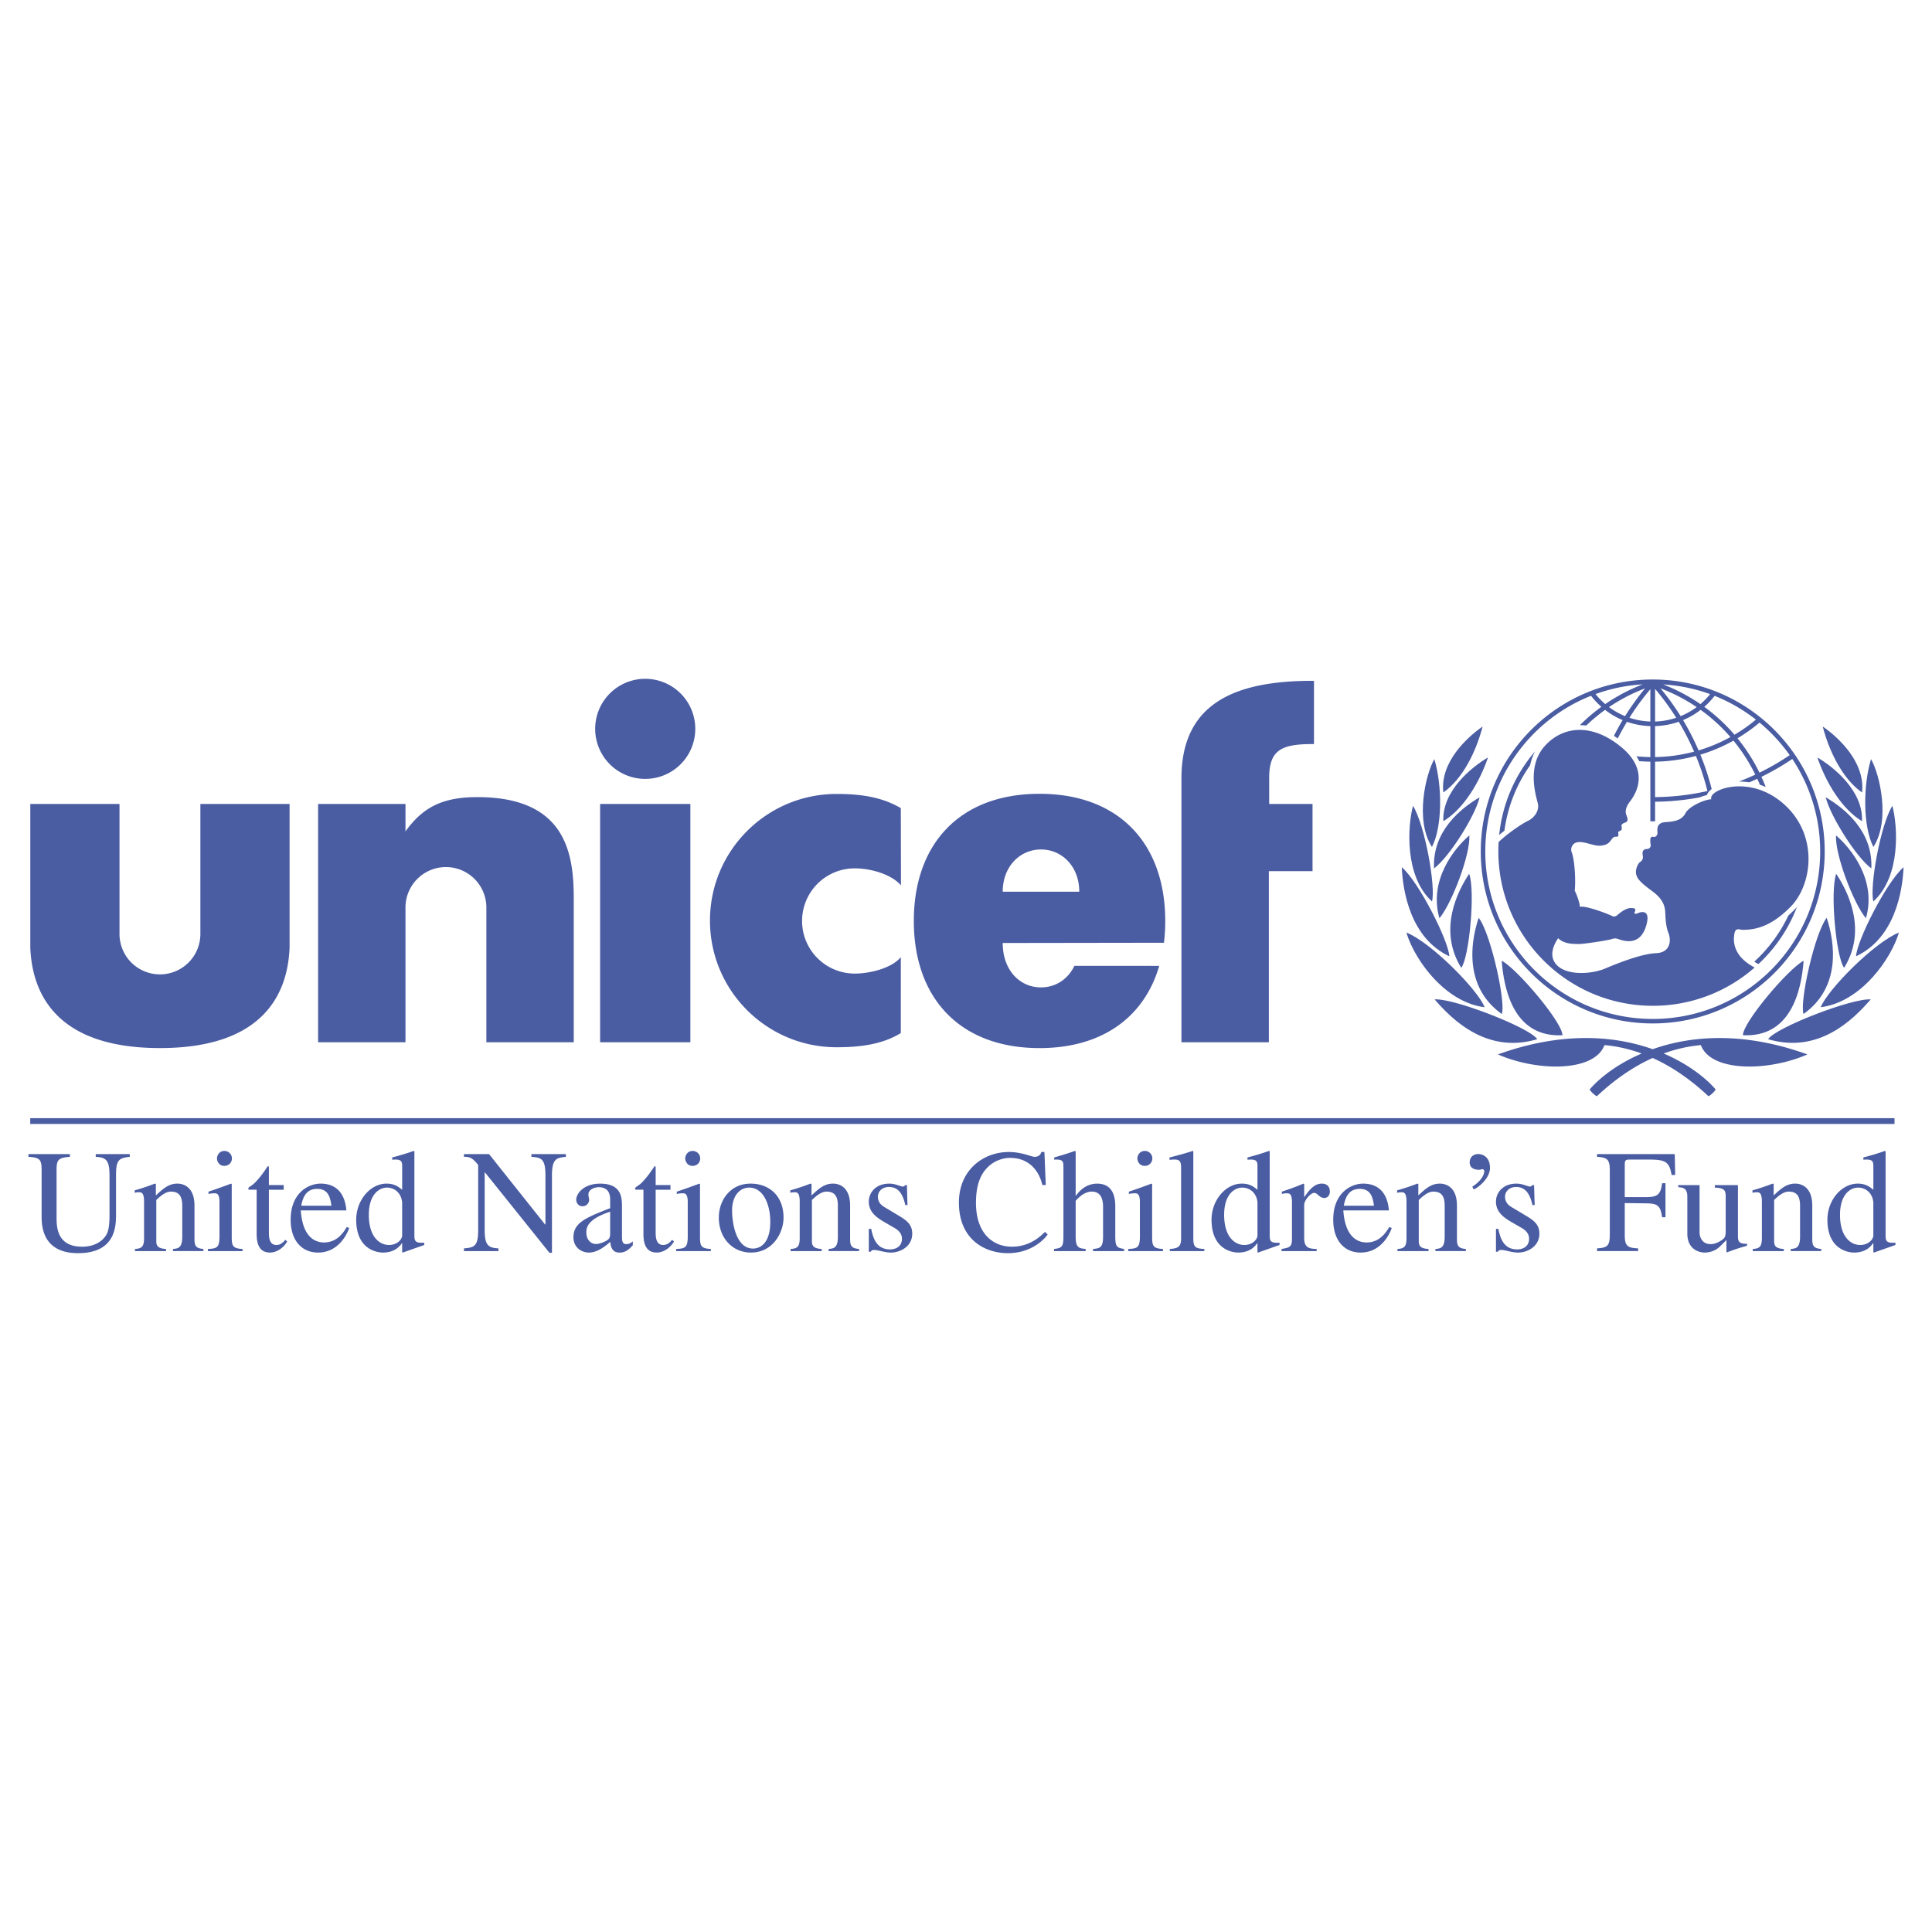 <svg xmlns="http://www.w3.org/2000/svg" width="2500" height="2500" viewBox="0 0 192.756 192.756"><g fill-rule="evenodd" clip-rule="evenodd"><path fill="#fff" d="M0 0h192.756v192.756H0V0z"/><path fill="#4a5ca2" d="M59.873 103.988h9.005V80.213h-9.005v23.775zM64.375 77.711a4.993 4.993 0 1 0-4.994-4.992 4.993 4.993 0 0 0 4.994 4.992zM15.957 104.566c10.447 0 12.754-5.549 12.934-10.015V80.213h-8.899v12.968a4.034 4.034 0 0 1-4.035 4.034 4.034 4.034 0 0 1-4.035-4.034V80.213H3.023v14.338c.181 4.467 2.487 10.015 12.934 10.015zM40.454 82.95v-2.737h-8.717v23.775h8.717V90.48a4.036 4.036 0 0 1 8.071 0v13.508h8.718V89.651c0-4.467-.757-10.123-9.62-10.123-3.457 0-5.439 1.008-7.169 3.422zM89.875 95.498c-.908 1.09-3.037 1.635-4.604 1.635a5.248 5.248 0 1 1 0-10.496c1.596 0 3.639.57 4.619 1.694l-.016-7.704c-1.909-1.126-4.045-1.414-6.405-1.414-6.978 0-12.634 5.657-12.634 12.635s5.656 12.636 12.634 12.636c2.36 0 4.57-.287 6.405-1.414l.001-7.572zM100.041 88.966c0-2.505 1.709-4.214 3.818-4.214s3.82 1.709 3.82 4.214h-7.638zm7.154 7.395c-.652 1.361-1.902 2.152-3.336 2.152-2.109 0-3.818-1.709-3.818-4.431l16.088-.024c.084-.698.127-1.423.127-2.174 0-7.679-4.574-12.686-12.541-12.686s-12.542 5.007-12.542 12.686c0 7.677 4.575 12.685 12.542 12.685 6.285 0 10.459-3.117 11.941-8.203l-8.461-.005zM131.096 67.927c-7.998-.036-13.186 2.307-13.223 9.655v26.406h8.721V86.914h4.357v-6.701h-4.324v-2.63c0-2.882 1.369-3.35 4.469-3.35v-6.306zM181.855 72.487c1.535 1.05 4.275 3.578 3.916 6.574-1.957-1.377-3.275-4.11-3.916-6.574z"/><path d="M181.322 75.574c1.604.938 4.596 3.342 4.449 6.356-2.048-1.235-3.634-3.946-4.449-6.356z" fill="#4a5ca2"/><path d="M182.156 79.549c1.934 1.132 4.725 3.421 4.547 7.094-1.551-1.154-4.131-5.307-4.547-7.094zM183.182 83.35c1.498 1.281 4.076 4.479 2.982 8.262-1.242-1.481-3.107-6.387-2.982-8.262zM186.672 75.736c.869 1.522 1.953 6.102.238 8.767-1.07-2.082-1.021-6.187-.238-8.767z" fill="#4a5ca2"/><path d="M188.801 80.396c.529 1.991.883 7.005-1.896 9.544-.387-1.489.699-7.608 1.896-9.544z" fill="#4a5ca2"/><path d="M189.922 86.52c-.109 2.465-.902 7.097-4.744 8.888.076-1.537 3.019-7.4 4.744-8.888zM183.197 87.179c1.121 1.68 3.148 5.58.791 9.381-.795-1.024-1.42-7.611-.791-9.381z" fill="#4a5ca2"/><path d="M189.453 93.043c-.723 2.504-3.713 6.935-7.799 7.447.707-1.773 5.34-6.46 7.799-7.447zM182.248 91.573c.826 2.48 1.455 6.913-2.309 9.593-.416-1.228 1.139-8.123 2.309-9.593zM179.949 95.852c-.236 3.068-1.305 7.674-6.057 7.43-.009-1.251 4.45-6.559 6.057-7.43zM186.643 99.711c-1.764 2.029-5.203 5.465-10.238 3.969.74-1.153 8.365-4.108 10.238-3.969zM147.92 72.487c-1.533 1.05-4.275 3.578-3.916 6.574 1.959-1.377 3.277-4.11 3.916-6.574z" fill="#4a5ca2"/><path d="M148.455 75.574c-1.607.938-4.596 3.342-4.451 6.356 2.051-1.235 3.637-3.946 4.451-6.356z" fill="#4a5ca2"/><path d="M147.619 79.549c-1.934 1.132-4.725 3.421-4.545 7.094 1.549-1.154 4.131-5.307 4.545-7.094zM146.596 83.35c-1.5 1.281-4.076 4.479-2.984 8.262 1.242-1.481 3.107-6.387 2.984-8.262zM143.102 75.736c-.865 1.522-1.951 6.102-.236 8.767 1.072-2.082 1.023-6.187.236-8.767z" fill="#4a5ca2"/><path d="M140.975 80.396c-.527 1.991-.883 7.005 1.896 9.544.387-1.489-.701-7.608-1.896-9.544z" fill="#4a5ca2"/><path d="M139.854 86.52c.109 2.465.902 7.097 4.746 8.888-.077-1.537-3.022-7.4-4.746-8.888zM146.58 87.179c-1.125 1.68-3.148 5.58-.791 9.381.793-1.024 1.418-7.611.791-9.381z" fill="#4a5ca2"/><path d="M140.322 93.043c.723 2.504 3.711 6.935 7.799 7.447-.709-1.773-5.342-6.46-7.799-7.447zM147.527 91.573c-.826 2.48-1.455 6.913 2.309 9.593.418-1.228-1.139-8.123-2.309-9.593zM149.828 95.852c.236 3.068 1.301 7.674 6.057 7.43.008-1.251-4.451-6.559-6.057-7.43zM143.133 99.711c1.762 2.029 5.205 5.465 10.238 3.969-.74-1.153-8.365-4.108-10.238-3.969zM180.324 105.199c-6.426-2.32-11.646-1.863-15.436-.52-3.789-1.344-9.01-1.801-15.438.52 3.879 1.707 9.619 1.785 10.627-.93 1.164.104 2.408.363 3.715.838-2.492 1.068-4.25 2.49-5.188 3.584.078.193.504.6.717.678 1.92-1.799 3.791-3.018 5.566-3.816 1.773.799 3.646 2.018 5.564 3.816.215-.078.639-.484.717-.678-.938-1.094-2.695-2.516-5.188-3.584a14.684 14.684 0 0 1 3.715-.838c1.01 2.715 6.748 2.637 10.629.93zM164.904 100.348a15.34 15.34 0 0 0 10.156-3.82c-2.285-1.202-2.129-2.788-2.012-3.409.117-.62.543-.349.812-.349 1.439 0 2.949-.426 4.812-2.327 2.098-2.143 2.758-6.904-.467-10.007-3.479-3.346-7.834-1.648-7.465-.697-.699.039-2.211.697-2.58 1.396-.369.697-1.064.833-2.016.892-.951.058-.775.833-.775 1.085s-.232.426-.369.389c-.521-.149-.311.62-.311.852 0 .234-.213.35-.33.35-.643 0-.463.581-.447.736.02.155-.035.425-.252.544-.203.113-.445.621-.445 1.008 0 .698.641 1.183 1.705 1.979 1.068.794 1.203 1.551 1.225 2.093.02.543.066 1.419.309 1.998.291.698.252 1.978-1.221 2.036-1.801.071-5.004 1.512-5.275 1.609-1.434.514-3.529.562-4.518-.31-.988-.873-.482-2.075.018-2.793.604.602 1.496.563 2 .582.504.02 2.965-.368 3.314-.484s.504-.078.717 0c.939.34 2.232.446 2.754-1.357.525-1.804-.717-1.299-.873-1.222-.154.079-.369.058-.289-.097.229-.458-.115-.407-.311-.426-.502-.051-1.164.484-1.377.678s-.426.175-.504.137c-.668-.333-2.812-1.106-3.275-.931.055-.292-.391-1.475-.506-1.609.115-.989 0-3.065-.291-3.82a.75.75 0 0 1 .076-.717c.508-.759 1.902.058 2.66.039.906-.024 1.049-.4 1.297-.709.24-.297.414-.129.543-.213.164-.105.01-.318.068-.436.057-.116.125-.058.279-.193.156-.137-.016-.428.061-.544.223-.335.832-.067.465-.95-.201-.482.078-1.009.35-1.358.439-.564 2.135-2.952-.855-5.43-2.852-2.363-5.738-2.172-7.6-.155-1.863 2.017-.932 4.964-.738 5.74.195.776-.363 1.479-1.008 1.785-.58.275-2.004 1.241-2.895 2.095-.02.307-.029.617-.029.928.001 8.51 6.902 15.412 15.413 15.412z" fill="#4a5ca2"/><path d="M150.096 82.88c.32-2.37 1.193-4.59 2.566-6.533.092-.465.252-.935.496-1.388a15.192 15.192 0 0 0-3.584 8.347c.17-.145.34-.283.522-.426zM178.426 91.34a14.854 14.854 0 0 1-3.4 4.604c.086.051.168.108.262.157l.139.072.01.013a15.234 15.234 0 0 0 3.842-5.687 11.722 11.722 0 0 1-.853.841z" fill="#4a5ca2"/><path d="M164.893 67.795c-9.475 0-17.156 7.681-17.156 17.157s7.682 17.157 17.156 17.157c9.477 0 17.158-7.681 17.158-17.157s-7.682-17.157-17.158-17.157zm13.666 7.548a24.753 24.753 0 0 1-3.016 1.746 17.825 17.825 0 0 0-2.195-3.428c.771-.461 1.51-.984 2.201-1.571a16.875 16.875 0 0 1 3.01 3.253zm-3.373-3.548a15.905 15.905 0 0 1-2.135 1.509 17.704 17.704 0 0 0-3.014-2.782 7.902 7.902 0 0 0 1.031-1.097 16.73 16.73 0 0 1 4.118 2.37zm-7.7.215c.58.96 1.09 1.958 1.533 2.983a16.02 16.02 0 0 1-3.893.541v-3.091a7.83 7.83 0 0 0 2.36-.433zm-2.359-.023v-3.256a24.993 24.993 0 0 1 2.109 2.88 7.323 7.323 0 0 1-2.109.376zm.541-3.312c1.293.488 2.5 1.121 3.609 1.872a7.245 7.245 0 0 1-1.602.901 25.478 25.478 0 0 0-2.007-2.773zm-.541 7.316a16.462 16.462 0 0 0 4.074-.571c.467 1.13.848 2.292 1.145 3.48l-.002.022c-1.699.387-3.445.59-5.217.606v-3.537zm2.793-4.147a7.74 7.74 0 0 0 1.752-1.022c1.1.79 2.098 1.702 2.975 2.713a16.057 16.057 0 0 1-3.18 1.333 25.704 25.704 0 0 0-1.547-3.024zm1.732-1.595a18.039 18.039 0 0 0-3.719-1.963c1.637.101 3.211.43 4.686.968a7.466 7.466 0 0 1-.967.995zm-4.996-1.487v3.223a7.283 7.283 0 0 1-2.086-.374 24.831 24.831 0 0 1 2.086-2.849zm-2.523 2.688a7.339 7.339 0 0 1-1.602-.903 17.55 17.55 0 0 1 3.596-1.866 25.424 25.424 0 0 0-1.994 2.769zm1.76-3.17a18.078 18.078 0 0 0-3.738 1.966 7.496 7.496 0 0 1-.969-.997 16.53 16.53 0 0 1 4.707-.969l1 33.38c-9.227 0-16.705-7.48-16.705-16.708 0-7.052 4.369-13.083 10.549-15.534.312.406.66.771 1.033 1.1a17.806 17.806 0 0 0-2.141 1.831c.211.002.416.012.629.038a17.295 17.295 0 0 1 1.881-1.564 7.618 7.618 0 0 0 1.752 1.022c-.309.515-.6 1.038-.869 1.571.129.08.252.171.381.259.285-.565.594-1.119.92-1.662.74.258 1.523.406 2.334.432v3.091a16.482 16.482 0 0 1-1.391-.084c.113.167.201.326.283.49.369.028.738.044 1.107.05v5.952h.471v-1.956a25.135 25.135 0 0 0 4.43-.431c.256-.101.516-.18.736-.23.068-.187.207-.392.482-.599a25.697 25.697 0 0 0-1.129-3.435 16.557 16.557 0 0 0 3.301-1.4 17.397 17.397 0 0 1 2.18 3.392c-.537.249-1.084.481-1.641.691.334-.001.684.022 1.041.078.268-.113.533-.232.795-.355.094.198.182.397.264.599.189.061.385.134.578.214a17.608 17.608 0 0 0-.428-1.008 25.105 25.105 0 0 0 3.082-1.782 16.617 16.617 0 0 1 2.781 9.231c0 9.228-7.48 16.708-16.707 16.708l-.999-33.381zM3.016 112.137h186v-.573h-186v.573zM146.895 118.393c.959-.609 1.191-1.264 1.191-1.539a.198.198 0 0 0-.203-.205c-.029 0-.072.016-.131.029a.669.669 0 0 1-.219.029c-.379 0-.902-.146-.902-.727 0-.623.48-.842.844-.842.336 0 1.18.188 1.18 1.395 0 1.031-1.193 1.99-1.631 2.135l-.129-.275zM12.95 115.416c-1.126.117-1.374.338-1.374 1.873v3.818c0 1.17 0 3.922-3.796 3.922-3.628 0-3.628-2.855-3.628-3.732v-4.562c0-1.084-.205-1.244-1.317-1.318v-.271h4.141v.271c-1.156.09-1.332.279-1.332 1.318v4.678c0 .938 0 2.971 2.548 2.971 1.14 0 1.976-.469 2.399-1.156.191-.322.336-.805.336-1.99v-3.947c0-1.564-.351-1.814-1.374-1.873v-.271h3.397v.269zM14.374 119.887c0-.92-.277-.934-.512-.934-.204 0-.365.029-.423.059v-.25a22.06 22.06 0 0 0 2.011-.672l.101.029v1.15c.72-.672 1.279-1.18 2.146-1.18.674 0 1.706.391 1.706 2.193v3.359c0 .689.176.91.892.969v.211h-3.038v-.211c.543-.045.926-.117.926-1.232v-3.066c0-.896-.264-1.424-1.132-1.424-.441 0-.896.293-1.456.836v4.123c0 .484.206.719.97.764v.211h-3.097v-.211c.688-.045.906-.234.906-1.102v-3.622zM20.743 124.611c.907-.045 1.155-.133 1.155-1.275v-3.4c0-.865-.277-.881-.512-.881-.204 0-.395.029-.585.059v-.223c.761-.248 1.504-.523 2.26-.801l.058.043v5.203c0 .967.072 1.217 1.083 1.275v.211h-3.459v-.211zm1.634-9.781c.44 0 .761.336.761.744 0 .426-.321.746-.761.746-.525 0-.73-.467-.73-.746 0-.275.219-.744.73-.744zM28.304 118.699h-1.477v4.193c0 .453 0 1.32.746 1.32.467 0 .73-.324.892-.514l.19.16c-.352.629-1.038 1.109-1.711 1.109-.742 0-1.338-.393-1.338-1.857v-4.412h-.774a.123.123 0 0 1-.06-.102c0-.174.322-.26.644-.58.554-.57.771-.893 1.309-1.668.102 0 .102.072.102.191v1.695h1.477v.465zM30.053 120.297c.235-1.285.805-1.682 1.609-1.682 1.155 0 1.302.98 1.404 1.682h-3.013zm4.549 2.121c-.336.545-.965 1.543-2.267 1.543-.966 0-2.15-.602-2.326-3.199h4.548c-.16-1.912-1.198-2.672-2.574-2.672-1.17 0-2.984.893-2.984 3.596 0 2.082 1.112 3.283 2.736 3.283 2.106 0 2.955-1.992 3.101-2.447l-.234-.104zM40.124 123.332c-.118.527-.689.881-1.304.881-.968 0-2.022-.822-2.022-3.01 0-1.996.996-2.715 1.816-2.715.689 0 1.406.471 1.509 1.467v3.377h.001zm2.2.648c-.98.072-.98-.221-.98-.822v-8.301l-.072-.029c-.697.252-1.412.459-2.144.652v.225c.117-.014.263-.014.35-.014.646 0 .646.307.646.746v2.271c-.484-.42-.924-.619-1.553-.619-1.641 0-3.032 1.676-3.032 3.598 0 2.99 2.094 3.281 2.665 3.281 1.085 0 1.627-.539 1.891-.934h.029v.891l.058.043c.77-.273 1.441-.508 2.143-.756v-.232h-.001zM56.458 115.416c-.921.104-1.389.162-1.389 1.875v7.699h-.251l-6.433-8.021h-.029v5.707c0 1.506.308 1.83 1.374 1.873v.273h-3.441v-.273c1.112-.074 1.419-.293 1.419-1.873v-6.453c-.601-.732-.834-.807-1.419-.807v-.271h2.505l5.596 7.033h.029v-4.889c0-1.682-.409-1.799-1.401-1.873v-.271h3.44v.271zM60.876 123.014c0 .441-.045.617-.5.838-.132.072-.587.264-.909.264-.543 0-.968-.455-.968-1.145v-.029c0-.5.161-1.32 2.377-2.053v2.125zm2.261.838c-.161.131-.351.277-.658.277-.425 0-.425-.424-.425-.85v-2.857c0-.871 0-2.33-2.176-2.33-1.699 0-2.389 1.037-2.389 1.617 0 .232.178.641.631.641.381 0 .659-.32.659-.627 0-.129-.073-.346-.073-.566 0-.449.557-.711 1.04-.711.439 0 1.129.158 1.129 1.207v.887c-2.392.936-3.662 1.434-3.662 2.9 0 .984.76 1.529 1.548 1.529.808 0 1.584-.59 2.128-1.074.073 1.059.683 1.074.945 1.074.232 0 .686-.016 1.301-.736v-.381h.002zM66.892 118.699h-1.477v4.193c0 .453 0 1.32.745 1.32.468 0 .732-.324.893-.514l.19.16c-.351.629-1.04 1.109-1.712 1.109-.741 0-1.336-.393-1.336-1.857v-4.412h-.776a.127.127 0 0 1-.059-.102c0-.174.322-.26.644-.58.553-.57.771-.893 1.309-1.668.103 0 .103.072.103.191v1.695h1.477v.465h-.001zM67.462 124.611c.908-.045 1.155-.133 1.155-1.275v-3.4c0-.865-.277-.881-.512-.881-.205 0-.395.029-.584.059v-.223c.76-.248 1.504-.523 2.259-.801l.058.043v5.203c0 .967.072 1.217 1.082 1.275v.211h-3.458v-.211zm1.635-9.781c.439 0 .761.336.761.744 0 .426-.321.746-.761.746-.526 0-.731-.467-.731-.746 0-.275.219-.744.731-.744zM75.128 124.568c-1.753 0-2.088-2.701-2.088-3.789 0-1.527.803-2.291 1.723-2.291 1.343 0 2.089 1.6 2.089 3.424 0 2.098-.979 2.656-1.724 2.656zm-.248-6.478c-1.959 0-3.162 1.588-3.162 3.396 0 1.982 1.322 3.482 3.206 3.482 2.222 0 3.25-2.029 3.25-3.482 0-2.131-1.38-3.396-3.294-3.396zM79.788 119.887c0-.92-.278-.934-.512-.934-.206 0-.367.029-.425.059v-.25a22.06 22.06 0 0 0 2.011-.672l.102.029v1.15c.72-.672 1.279-1.18 2.146-1.18.674 0 1.705.391 1.705 2.193v3.359c0 .689.176.91.894.969v.211H82.67v-.211c.543-.045.924-.117.924-1.232v-3.066c0-.896-.265-1.424-1.131-1.424-.441 0-.896.293-1.457.836v4.123c0 .484.206.719.971.764v.211H78.88v-.211c.688-.045.907-.234.907-1.102v-3.622h.001zM90.321 120.229c-.323-1.496-.981-1.803-1.625-1.803-.804 0-1.111.572-1.111.953 0 .293.089.717.63 1.039l1.566.938c.719.439 1.232.85 1.232 1.73 0 1.273-1.188 1.883-2.124 1.883-.66 0-1.289-.271-1.696-.258-.175 0-.235.043-.323.174h-.19v-2.283h.234c.175.777.455 2.051 1.887 2.051.499 0 1.185-.232 1.185-1.068 0-.469-.293-.82-.762-1.084l-.834-.484c-.906-.514-1.71-1.055-1.71-2.141 0-.82.629-1.785 2.046-1.785.644 0 1.097.291 1.345.291.132 0 .205-.102.25-.145h.159l.059 1.992h-.218zM103.998 118.227c-.365-1.535-1.418-2.705-3.221-2.705-.729 0-1.576.293-2.191.891-.572.557-1.213 1.492-1.213 3.598 0 3.1 1.738 4.373 3.584 4.373 1.799 0 2.852-1.039 3.305-1.479l.262.264c-.014.029-1.27 1.861-3.963 1.861-2.355 0-4.89-1.408-4.89-5.049 0-3.275 2.46-5.045 4.978-5.045 1.303 0 2.252.482 2.574.482.072 0 .555 0 .674-.482h.305l.133 3.291h-.337zM112.152 124.822h-3.098v-.211c.721-.072 1-.146 1-1.273v-2.9c0-.98-.322-1.551-1.133-1.551-.426 0-1 .219-1.602.922v3.529c0 1.127.279 1.201.998 1.273v.211h-3.156v-.211c.791-.102.938-.205.938-1.273v-6.9c0-.439 0-.746-.643-.746-.088 0-.236 0-.279.014v-.225c.658-.193 1.371-.4 2.068-.652l.074.043v4.426h.027c.518-.734 1.234-1.205 2.119-1.205 1.795 0 1.807 1.746 1.807 2.332v2.914c0 1.068.146 1.141.879 1.273v.21h.001zM112.572 124.611c.906-.045 1.156-.133 1.156-1.275v-3.4c0-.865-.279-.881-.512-.881-.205 0-.395.029-.586.059v-.223c.762-.248 1.504-.523 2.258-.801l.061.043v5.203c0 .967.072 1.217 1.082 1.275v.211h-3.459v-.211zm1.637-9.781a.74.74 0 0 1 .758.744c0 .426-.32.746-.758.746-.527 0-.734-.467-.734-.746 0-.275.22-.744.734-.744zM116.711 124.611c.861-.059 1.127-.248 1.127-1.053v-6.979c0-.658-.09-.891-.66-.891-.188 0-.322.014-.496.027v-.234c.775-.193 1.549-.4 2.316-.654l.059.029v8.744c0 .85.248.965 1.098 1.01v.211h-3.443v-.21h-.001zM125.459 123.332c-.119.527-.689.881-1.303.881-.969 0-2.023-.822-2.023-3.01 0-1.996.996-2.715 1.816-2.715.688 0 1.408.471 1.51 1.467v3.377zm2.199.648c-.979.072-.979-.221-.979-.822v-8.301l-.072-.029c-.699.252-1.412.459-2.146.652v.225c.119-.014.266-.014.352-.014.646 0 .646.307.646.746v2.271c-.482-.42-.924-.619-1.553-.619-1.641 0-3.031 1.676-3.031 3.598 0 2.99 2.094 3.281 2.664 3.281 1.084 0 1.627-.539 1.891-.934h.029v.891l.057.043c.77-.273 1.441-.508 2.143-.756v-.232h-.001zM128.902 119.938c0-.867-.277-.881-.514-.881-.205 0-.365.029-.498.059v-.227a26.44 26.44 0 0 0 2.158-.799l.072.029v1.299h.029c.688-1.037 1.188-1.328 1.742-1.328.496 0 .789.305.789.787 0 .365-.205.643-.555.643-.514 0-.66-.51-1.012-.506-.35 0-.994.732-.994 1.201v3.295c0 1.014.496 1.072 1.244 1.102v.211h-3.502v-.211c.803-.146 1.039-.189 1.039-1.012v-3.662h.002zM134.07 120.297c.232-1.285.803-1.682 1.605-1.682 1.158 0 1.303.98 1.406 1.682h-3.011zm4.547 2.121c-.338.545-.965 1.543-2.268 1.543-.963 0-2.15-.602-2.326-3.199h4.549c-.16-1.912-1.197-2.672-2.574-2.672-1.17 0-2.982.893-2.982 3.596 0 2.082 1.111 3.283 2.736 3.283 2.105 0 2.953-1.992 3.1-2.447l-.235-.104zM140.328 119.887c0-.92-.275-.934-.51-.934-.205 0-.365.029-.426.059v-.25c.66-.189 1.344-.408 2.012-.672l.102.029v1.15c.721-.672 1.279-1.18 2.146-1.18.674 0 1.707.391 1.707 2.193v3.359c0 .689.176.91.891.969v.211h-3.039v-.211c.543-.045.926-.117.926-1.232v-3.066c0-.896-.262-1.424-1.131-1.424-.441 0-.896.293-1.455.836v4.123c0 .484.205.719.971.764v.211h-3.098v-.211c.686-.045.904-.234.904-1.102v-3.622zM152.891 120.229c-.32-1.496-.979-1.803-1.623-1.803-.805 0-1.111.572-1.111.953 0 .293.088.717.629 1.039l1.566.938c.719.439 1.232.85 1.232 1.73 0 1.273-1.188 1.883-2.123 1.883-.66 0-1.287-.271-1.699-.258-.174 0-.232.043-.32.174h-.189v-2.283h.232c.176.777.453 2.051 1.889 2.051.496 0 1.184-.232 1.184-1.068 0-.469-.293-.82-.76-1.084l-.838-.484c-.904-.514-1.707-1.055-1.707-2.141 0-.82.627-1.785 2.045-1.785.643 0 1.098.291 1.346.291.131 0 .207-.102.248-.145h.162l.059 1.992h-.222zM165.828 121.447c-.16-1.227-.512-1.375-1.607-1.389l-2.119-.029v3.203c0 1.098.293 1.273 1.332 1.316v.273h-4.096v-.273c1.098-.061 1.273-.279 1.273-1.479v-6.338c0-1.154-.352-1.242-1.273-1.316v-.271h7.752l.045 2.082h-.361c-.217-1.301-.596-1.535-2.217-1.535h-1.986c-.367 0-.469.059-.469.496v3.25h2.119c1.197 0 1.461-.293 1.607-1.389h.336v3.398h-.336v.001zM174.301 124.293c-.789.207-1.346.41-2.027.662l-.027-.029v-1.207l-.631.627c-.57.566-1.273.623-1.539.623-.6 0-1.732-.348-1.732-1.896v-3.691c0-.877-.469-.906-.906-.936v-.207h2.127v4.775c0 .205.133 1.113 1.098 1.113.439 0 .881-.205 1.277-.525.131-.119.232-.266.232-.748v-3.443c0-.586-.057-.893-1.084-.922v-.25h2.305v5.016c0 .527.029.863.908.834v.204h-.001zM175.783 119.887c0-.92-.279-.934-.512-.934-.205 0-.365.029-.424.059v-.25a22.248 22.248 0 0 0 2.01-.672l.102.029v1.15c.721-.672 1.281-1.18 2.146-1.18.674 0 1.705.391 1.705 2.193v3.359c0 .689.176.91.895.969v.211h-3.039v-.211c.543-.045.926-.117.926-1.232v-3.066c0-.896-.264-1.424-1.131-1.424-.443 0-.898.293-1.455.836v4.123c0 .484.203.719.967.764v.211h-3.098v-.211c.689-.045.908-.234.908-1.102v-3.622zM186.904 123.332c-.117.527-.688.881-1.303.881-.969 0-2.023-.822-2.023-3.01 0-1.996.996-2.715 1.816-2.715.688 0 1.408.471 1.51 1.467v3.377zm2.2.648c-.979.072-.979-.221-.979-.822v-8.301l-.072-.029c-.697.252-1.412.459-2.145.652v.225c.117-.014.264-.014.354-.014.643 0 .643.307.643.746v2.271c-.482-.42-.922-.619-1.551-.619-1.643 0-3.033 1.676-3.033 3.598 0 2.99 2.094 3.281 2.664 3.281 1.084 0 1.629-.539 1.891-.934h.029v.891l.059.043c.77-.273 1.441-.508 2.141-.756v-.232h-.001z" fill="#4a5ca2"/></g></svg>